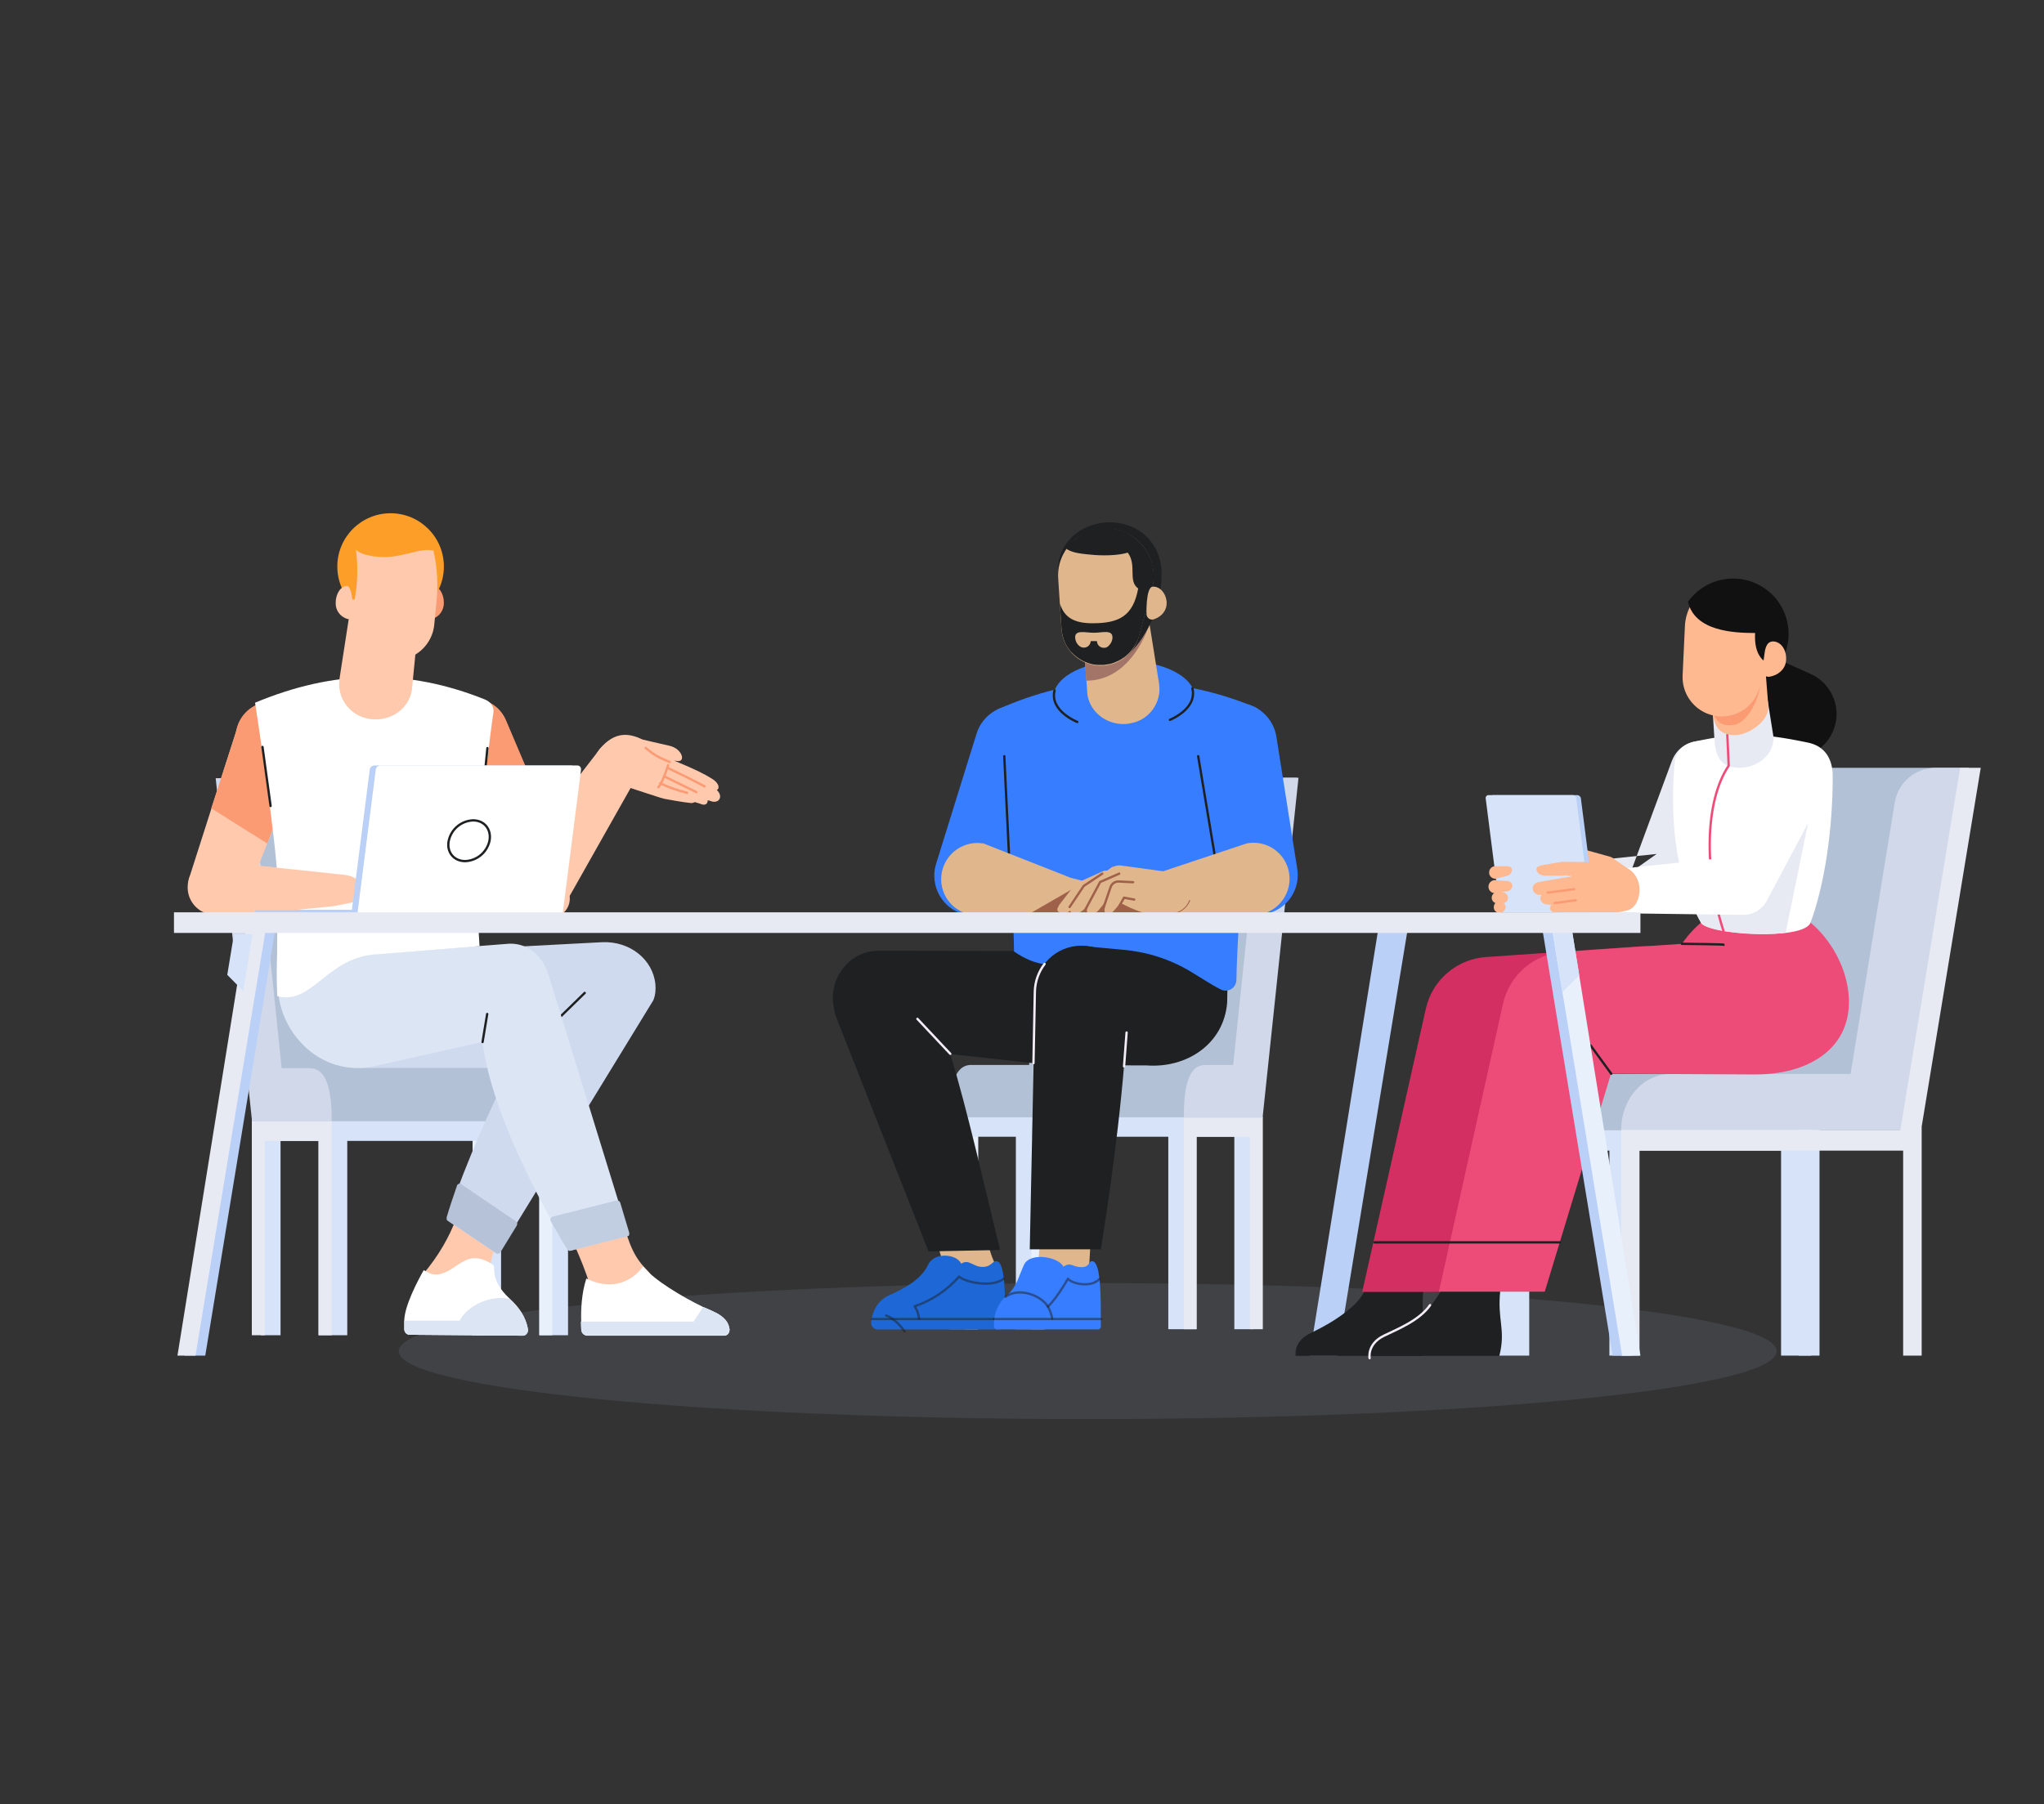 <?xml version="1.0" encoding="utf-8"?>
<!-- Generator: Adobe Illustrator 26.0.1, SVG Export Plug-In . SVG Version: 6.00 Build 0)  -->
<svg version="1.1" id="ea61258a-e793-48f7-8624-3c5ca462ffd9"
	 xmlns="http://www.w3.org/2000/svg" xmlns:xlink="http://www.w3.org/1999/xlink" x="0px" y="0px" viewBox="0 0 882.3 779"
	 style="enable-background:new 0 0 882.3 779;" xml:space="preserve">
<rect x="0" y="0" width="882.3" height="779" fill="#333333" stroke="none"/>
<style type="text/css">
	.st0{fill:none;}
	.st1{opacity:0.1;fill:#BBCFF2;enable-background:new    ;}
	.st2{fill-rule:evenodd;clip-rule:evenodd;fill:#B2C1D6;}
	.st3{fill-rule:evenodd;clip-rule:evenodd;fill:#D6E3F8;}
	.st4{fill-rule:evenodd;clip-rule:evenodd;fill:#D0D8EA;}
	.st5{fill-rule:evenodd;clip-rule:evenodd;fill:#E7EAF3;}
	.st6{fill-rule:evenodd;clip-rule:evenodd;fill:#E8F0FC;}
	.st7{fill-rule:evenodd;clip-rule:evenodd;fill:#E0B78D;}
	.st8{fill-rule:evenodd;clip-rule:evenodd;fill:#1D68D6;}
	.st9{opacity:0.5;fill:none;stroke:#1E2022;stroke-linecap:round;stroke-linejoin:round;enable-background:new    ;}
	.st10{fill-rule:evenodd;clip-rule:evenodd;fill:#1E2022;}
	.st11{fill:none;stroke:#F3EDF7;stroke-linecap:round;}
	.st12{fill-rule:evenodd;clip-rule:evenodd;fill:#377DFF;}
	.st13{fill:none;stroke:#1E2022;stroke-linecap:round;stroke-linejoin:round;}
	.st14{fill-rule:evenodd;clip-rule:evenodd;fill:#A37569;}
	.st15{fill-rule:evenodd;clip-rule:evenodd;fill:#A0614B;}
	.st16{fill:none;stroke:#A0614B;stroke-linecap:round;}
	.st17{fill-rule:evenodd;clip-rule:evenodd;fill:#FFC9AE;}
	.st18{fill-rule:evenodd;clip-rule:evenodd;fill:#FB9B73;}
	.st19{fill-rule:evenodd;clip-rule:evenodd;fill:#D0DAEF;}
	.st20{fill-rule:evenodd;clip-rule:evenodd;fill:#B6C2D8;}
	.st21{fill-rule:evenodd;clip-rule:evenodd;fill:#FFFFFF;}
	.st22{fill-rule:evenodd;clip-rule:evenodd;fill:#DCE5F4;}
	.st23{fill-rule:evenodd;clip-rule:evenodd;fill:#C1CDE0;}
	.st24{fill:none;stroke:#FB9B73;stroke-linecap:round;}
	.st25{fill-rule:evenodd;clip-rule:evenodd;fill:#FD9E28;}
	.st26{fill-rule:evenodd;clip-rule:evenodd;fill:#BAD0F7;}
	.st27{fill-rule:evenodd;clip-rule:evenodd;fill:#D32F62;}
	.st28{fill-rule:evenodd;clip-rule:evenodd;fill:#111111;}
	.st29{fill-rule:evenodd;clip-rule:evenodd;fill:#ED4C78;}
	.st30{fill:none;stroke:#ED4C78;stroke-linecap:round;stroke-linejoin:round;}
	.st31{fill-rule:evenodd;clip-rule:evenodd;fill:#FEB991;}
</style>
<rect id="canvas_background" x="-5.4" y="90.2" class="st0" width="469" height="352"/>
<path id="shadow-2" class="st1" d="M469.5,554c164.4,0,297.4,13,297.4,29.4s-133,29.3-297.4,29.3s-297.4-13-297.4-29.3
	S305.5,554,469.5,554z"/>
<path id="Fill-1" class="st2" d="M668.5,463.7h77l19.1-117.4c1.5-8.6,9-14.8,17.7-14.8h63.9l-25.8,156.3H647.1
	C647,474.4,656.6,463.7,668.5,463.7"/>
<polygon id="Fill-3" class="st3" points="694.7,487.8 703.6,487.8 781.8,487.8 781.8,585.3 777.8,585.3 774,585.3 768.8,585.3 
	768.8,496.8 703.6,496.8 703.6,585.3 694.7,585.3 694.7,496.8 660.1,496.8 660.1,585.3 656,585.3 652.1,585.3 647,585.3 647,496.8 
	647,487.8 "/>
<path id="Fill-5" class="st4" d="M721.1,463.7h77.7l19.1-117.4c1.5-8.6,9-14.8,17.7-14.8h14.2l-25.9,156.3H699.8
	C699.8,474.4,709.3,463.7,721.1,463.7"/>
<polygon id="Fill-7" class="st3" points="776.5,585.3 785.4,585.3 785.4,487.8 776.5,487.8 "/>
<polygon id="Fill-9" class="st5" points="707.7,487.8 707.7,487.8 820.3,487.8 846.1,331.5 855,331.5 829.5,486.4 829.5,585.3 
	821.5,585.3 821.5,496.8 707.7,496.8 707.7,585.3 699.8,585.3 699.8,496.8 699.8,487.8 "/>
<path id="Fill-45" class="st2" d="M419.2,459.8h25l11.5-110.1c1-8.1,5.4-13.9,10.7-13.9h93.3l-16,146.7H409.9
	C409.9,469.9,411.7,459.8,419.2,459.8"/>
<polygon id="Fill-46" class="st3" points="541.2,482.4 541.2,573.9 532.8,573.9 532.8,490.8 516.5,490.8 516.5,573.9 504.3,573.9 
	504.3,490.8 450.8,490.8 450.8,573.9 438.5,573.9 438.5,490.8 422.2,490.8 422.2,573.9 409.9,573.9 409.9,482.4 "/>
<polygon id="Fill-47" class="st6" points="445.2,573.9 450.8,573.9 450.8,490.8 445.2,490.8 "/>
<polygon id="Fill-48" class="st6" points="416.6,573.9 422.2,573.9 422.2,490.8 416.6,490.8 "/>
<polygon id="Fill-49" class="st5" points="516.5,482.4 539.5,482.4 545.1,482.4 545.1,490.8 545.1,573.9 539.5,573.9 539.5,490.8 
	516.5,490.8 516.5,573.9 511,573.9 511,490.8 511,482.4 "/>
<path id="Fill-50" class="st4" d="M520.3,459.8h12l11.5-110.1c1-8.1,5.4-13.9,10.7-13.9h6l-15.4,145.8v1H511
	C511,469.9,512.7,459.8,520.3,459.8"/>
<path id="Fill-51" class="st7" d="M425.6,533.3c2,9.2,3.5,11.2,4.7,14.4c5.9,15.5-19.1,21.9-22.3,3.3c-2.5-14.4-4-13.6-5.7-17.4
	C396,519.5,420.7,510.7,425.6,533.3"/>
<path id="Fill-52" class="st8" d="M430.5,544.6c3.4,1,3.4,14.8,3.4,26.6c0,1.5-1.3,2.8-2.8,2.8h-52.3c-1.6,0-2.8-1.3-2.8-2.8
	c0-0.1,0-0.2,0-0.3c0.4-3.5,2-9,7.7-11.6c8.6-3.8,14.4-7.8,16.9-13.2c2.7-5.7,12.4-4.7,14.3-0.5c3.4-2.2,5,1.4,9.2,1.4
	S428.3,544,430.5,544.6"/>
<path id="Stroke-53" class="st9" d="M433.3,552.1c-5.3,4.1-16.8,1.4-19.3-0.9c-5.2,5.9-11.8,10.3-19.2,12.8c1.1,1.6,1.7,3.4,1.9,5.3
	"/>
<path id="Stroke-54" class="st9" d="M390.5,574.9c-3.1-4.6-6.7-6.5-8-6.9"/>
<line id="Stroke-55" class="st9" x1="376.4" y1="569.5" x2="434" y2="569.5"/>
<path id="Fill-56" class="st10" d="M437.4,402.6l0.2,8l-58.6-0.1c-11.9,0.1-21,11.1-19.3,23.3l0,0c0,0.1,0,0.2,0.1,0.3
	c0.2,2.1,0.7,4.1,1.5,6l39.5,100.2l30.9-0.6c-7.3-29.8-14-59.9-21.5-84.6l43.8,4.8l40.9,0.1c17.2,1.3,33.3-9.1,34.8-27l0.6-30.3
	L437.4,402.6z"/>
<line id="Stroke-57" class="st11" x1="410.2" y1="455" x2="396" y2="439.9"/>
<path id="Fill-58" class="st12" d="M541.7,305.3c-8.7-3.6-17.7-6.4-26.9-8.2c-3.3-6.8-15.3-11.8-29.6-11.8c-14.7,0-27,5.3-29.8,12.4
	c-8.3,2.1-16.5,4.9-24.3,8.4c-1.5,0.7-2.4,2.3-2.1,3.9c7.6,39,8.7,100.8,8.7,100.8c5.1,3.5,9.5,5.1,13.3,5.5
	c4-5.2,10.3-8.1,16.9-7.7v-0.1l17.2,1.6c10.1,0.9,20,4.1,28.7,9.3c5,3,9.5,6,13.1,7.8c2.3,1.2,5.2,0.3,6.3-2.1
	c0.3-0.6,0.5-1.3,0.5-2v0c0.5-25.5,4.2-72.4,11.6-111C545.8,309.2,544.3,306.5,541.7,305.3"/>
<path id="Fill-59" class="st12" d="M415.8,394.7L415.8,394.7c9.1,2.6,18.6-2.7,21.2-11.9c0,0,0,0,0,0l17.9-56.2
	c2.6-9.2-2.8-18.8-12.1-21.4c-9.2-2.6-18.8,2.8-21.4,12l0,0l-17.5,56.3C401.4,382.7,406.8,392.1,415.8,394.7"/>
<line id="Stroke-60" class="st13" x1="433.5" y1="326.5" x2="435.5" y2="368.3"/>
<path id="Fill-61" class="st7" d="M487.5,312.4L487.5,312.4c-8.7,1.4-16.8-4.3-18.1-12.4l-2.2-30.6l28.2-4.9l4.9,30.6
	c1.3,8.2-4.3,15.9-12.4,17.2C487.7,312.4,487.6,312.4,487.5,312.4"/>
<path id="Fill-62" class="st14" d="M495.2,262.6l-28.2,4.9l1.9,26.4c14.5,0,23.4-12.8,27.3-24.5L495.2,262.6L495.2,262.6z"/>
<path id="Fill-63" class="st10" d="M501.4,247.7c0-13.2-10-22.2-22.3-22.2s-23.3,8.9-22.3,22.2c1,13.2,16.1,36.4,28.5,36.4
	C491.9,279,501.4,265.6,501.4,247.7"/>
<path id="Fill-64" class="st7" d="M456.8,250.1l1.4,21.5c0.6,9.4,8.8,16.4,18.1,15.8c7.2-0.5,13.3-5.5,15.2-12.4l5.7-20.7
	c3-11-3.4-22.4-14.4-25.4c-11-3-22.4,3.4-25.4,14.4C456.8,245.5,456.6,247.8,456.8,250.1"/>
<path id="Fill-69" class="st10" d="M493.1,235.4L493.1,235.4c-1.6-1.9-3.6-3.6-5.8-4.8c0,0-0.1,0-0.1-0.1c-0.8-0.5-1.7-0.9-2.6-1.2
	c-0.1,0-0.2-0.1-0.3-0.1c-0.4-0.2-0.9-0.3-1.4-0.4l0,0c-0.4-0.1-0.8-0.2-1.2-0.3c-0.2,0-0.2-0.1-0.4-0.1s-0.5-0.1-0.9-0.2
	c-0.1,0-0.3,0-0.4-0.1c-0.3-0.1-0.7-0.1-1-0.1h-0.2c-0.4,0-0.8-0.1-1.3-0.1h-1.4c-0.4,0-0.8,0.1-1.1,0.1h0
	c-4.3,0.5-8.2,2.3-11.4,5.2l0,0c-1.3,1.1-2.6,2.2-3.8,3.4c2.4,1.8,5.2,2.4,11.3,2.9c4.4,0.5,11.7,0.4,15.7-0.9
	c4.1,5.6-0.1,12.1,4.5,15.5c-2.2,11.8-8.1,15-19.7,15c-8.1,0-12.3-2.6-14.1-8.6l0.7,10.8c0.2,2.8,1,5.6,2.5,8c0.6,0.9,1.2,1.8,2,2.5
	c1.9,2,4.2,3.5,6.8,4.4c1.6,0.6,3.3,0.9,4.9,0.9h1.8c0.5,0,0.9-0.1,1.4-0.2l1.4-0.2c1.3-0.3,2.5-0.8,3.8-1.4
	c0.4-0.2,0.8-0.4,1.1-0.6c1.5-0.9,2.8-2,4-3.3c0.6-0.7,1.1-1.4,1.6-2.1c1-1.4,1.7-3,2.2-4.7l3.2-11.6l2.5-9.2
	C499.1,247.5,497.5,240.5,493.1,235.4"/>
<path id="Fill-70" class="st7" d="M494.9,265.2c0.1,1.4,1.2,2.4,2.6,2.3c0.3,0,0.5-0.1,0.8-0.2c3.4-1.2,5.4-4,5.3-7.1
	c-0.2-4-2.9-7.1-6-6.9S494.9,265.2,494.9,265.2"/>
<path id="Fill-71" class="st7" d="M472.2,273.2c-3.6,0-8.1-1.4-8.1,1.9c0,1.5,0.7,2.9,1.8,3.8c1.3,1.1,3.2,0.9,4.2-0.3
	c0.4-0.5,0.7-1.1,0.7-1.7v-0.1h2.7v0.1c0.1,1.7,1.5,2.9,3.2,2.8c0.6,0,1.3-0.3,1.7-0.7c1.1-1,1.8-2.4,1.8-3.8
	C480.2,271.7,475.8,273.2,472.2,273.2"/>
<path id="Fill-75" class="st12" d="M546,394.7L546,394.7c-9.3,1.7-18.3-4.5-19.9-13.9l-9.3-57c-1.7-9.4,4.6-18.4,14-20.1
	c9.4-1.7,18.4,4.6,20.1,14l9,57c1.7,9.3-4.4,18.2-13.7,19.9C546.1,394.6,546.1,394.6,546,394.7"/>
<line id="Stroke-76" class="st13" x1="524.6" y1="370.9" x2="517.2" y2="326.5"/>
<path id="Fill-77" class="st7" d="M501.4,376.4l36.9-12.3c8.5-1.5,16.6,4.1,18.1,12.6c1.5,8.4-4,16.4-12.3,18.1l-40.1-0.1
	c-7.6,0.6-11.5-3.4-10.5-8.2S497.7,377.5,501.4,376.4"/>
<path id="Stroke-78" class="st13" d="M455.2,298.1c-2.2,8.9,9.8,13.6,9.8,13.6"/>
<path id="Stroke-79" class="st13" d="M514.7,297.2c2.2,8.9-9.7,13.6-9.7,13.6"/>
<path id="Fill-80" class="st7" d="M504.1,390.5l-18-5.4l-23.9-6.1l-37.6-14.8c-8.5-1.5-16.6,4.2-18.1,12.7c-1.5,8.3,4,16.3,12.3,18
	l40-0.1c0.4,0.1,0.7,0.1,1.1,0.1h43.6c1.1,0,2.1-0.9,2.2-2C505.9,391.8,505.2,390.8,504.1,390.5"/>
<path id="Fill-81" class="st15" d="M504.1,390.5l-18-5.4l-17.6-4.5l-24.6,14.2h14.9c0.4,0.1,0.7,0.1,1.1,0.1h43.6
	c1.1,0,2.1-0.9,2.2-2C505.9,391.8,505.2,390.7,504.1,390.5"/>
<path id="Stroke-82" class="st16" d="M513.2,388.9c-1.4,3.2-4.5,5.3-8,5.3"/>
<path id="Fill-83" class="st7" d="M506.5,376.8l-22.5-3.1c-1.1-0.2-2.1,0-3.1,0.4c-0.4,0.1-0.8,0.2-1.1,0.4l-1.9,1.4
	c-0.6-0.1-1.1,0-1.7,0.2l-10.2,4.6c-0.3,0.1-0.5,0.2-0.8,0.3c-0.4,0.2-0.7,0.5-1,0.8l-0.4,0.4l-6.5,8.4c-0.7,1.3-1.4,2.2-0.4,3.1
	c0.6,0.6,2.6,1.4,5-0.5c0.1,0.2,0.2,0.3,0.3,0.5c0.6,0.6,2.7,1.4,5-0.5c0.6-0.5,1.5-1.3,2.5-2.1l-0.1,0.2c-0.4,1.3-0.9,2.1,0.2,2.9
	c0.7,0.5,2.7,0.8,4.5-1.3c0.9-1,2.3-2.9,3.6-4.5l-1,3.4c-0.2,1.3-0.4,2.1,0.7,2.5c1.1,0.3,2.4-0.1,3.1-1c1-1.1,2-2.2,2.8-3.5
	c4.9,2.5,9.8,4.6,12.4,4.6h9.3c4.9-0.1,8.8-4.1,8.7-8.9C513.8,381.1,510.7,377.5,506.5,376.8"/>
<polyline id="Stroke-84" class="st16" points="489.6,388.4 485.2,387.6 483.1,391.3 "/>
<polyline id="Stroke-85" class="st16" points="461.7,391.6 467.8,382.5 475.8,377.2 "/>
<polyline id="Stroke-86" class="st16" points="468.3,393.1 474.9,380.8 483.1,377.2 "/>
<path id="Stroke-87" class="st16" d="M476.2,392.3l3.2-9.3c0.5-1.5,2-2.5,3.6-2.4l6.1,0.3"/>
<path id="Fill-88" class="st7" d="M471.4,528.1c-0.9,9.4-1.2,19.4-1.5,22.7c-1.1,12.1-23.7,8.7-21.8-5.8c1.2-9.1,0.5-16.9,0.8-21.1
	C449.8,511.6,473.2,509.3,471.4,528.1"/>
<path id="Fill-89" class="st10" d="M475.2,539.4c6.3-39,11.6-84.5,11.6-111c0.1-11.1-8.8-20.1-19.9-20.1s-20.1,8.8-20.1,19.9
	l-2.3,111.2H475.2z"/>
<line id="Stroke-90" class="st11" x1="485.2" y1="460.4" x2="486.3" y2="445.8"/>
<path id="Stroke-91" class="st11" d="M450.9,416.2c-2.6,3.4-4.1,7.6-4.2,11.9l-0.6,30.9"/>
<path id="Fill-92" class="st12" d="M471.8,544.6c3.5,1,3.4,16,3.4,28.1c0,0.7-0.6,1.3-1.2,1.3c0,0,0,0,0,0h-43.6
	c-0.7,0-1.2-0.5-1.3-1.2c-0.4-5.1,1.6-10.1,5.5-13.5c4.5-4,4.9-7.8,7.4-13.2c2.7-5.7,15.1-3.4,17,0.8c3.4-2.2,3.8,0.2,7.8,0.2
	S469.7,544,471.8,544.6"/>
<path id="Stroke-93" class="st9" d="M474.7,552.1c-3.6,4.1-12,2.2-13.7,0c-5.6,9.6-8.7,12-8.7,12c1,1.6,1.6,3.5,1.9,5.3"/>
<line id="Stroke-94" class="st9" x1="475.4" y1="569.5" x2="429.1" y2="569.5"/>
<path id="Stroke-95" class="st9" d="M434,559.9c6-4.3,15.5-0.5,18.3,4.2"/>
<path id="Fill-96" class="st2" d="M235.9,461.2h-25.2L199,350c-1-8.1-5.5-14-10.8-14H93.9l16.2,148.2h135.1
	C245.2,471.5,243.4,461.2,235.9,461.2"/>
<polygon id="Fill-97" class="st3" points="112.6,484.1 112.6,576.5 121.1,576.5 121.1,492.6 137.5,492.6 137.5,576.5 149.9,576.5 
	149.9,492.6 204,492.6 204,576.5 216.3,576.5 216.3,492.6 232.8,492.6 232.8,576.5 245.2,576.5 245.2,484.1 "/>
<polygon id="Fill-98" class="st6" points="204,576.5 209.6,576.5 209.6,492.6 204,492.6 "/>
<polygon id="Fill-99" class="st6" points="232.8,576.5 238.4,576.5 238.4,492.6 232.8,492.6 "/>
<polygon id="Fill-100" class="st5" points="137.5,484.1 114.3,484.1 108.7,484.1 108.7,492.6 108.7,576.5 114.3,576.5 114.3,492.6 
	137.5,492.6 137.5,576.5 143.2,576.5 143.2,492.6 143.2,484.1 "/>
<path id="Fill-101" class="st4" d="M133.8,461.2h-12.2L110,350c-1-8.1-5.5-14-10.8-14h-6.1l15.6,147.2v1h34.5
	C143.2,471.6,141.4,461.3,133.8,461.2"/>
<path id="Fill-102" class="st17" d="M273.9,322.1c-4.7-3.7-11.5-3-15.2,1.6l-22.6,29.3l-18-42.4c-3.5-7.6-12.6-11-20.2-7.5
	s-11,12.6-7.5,20.2l0,0l29.4,60.6l0.4,0.9c1.2,2.7,3.2,4.9,5.7,6.5c7,4.2,16.1,2,20.3-5c0,0,0,0,0,0l30.2-53.5
	C279.4,328.3,278.2,325.5,273.9,322.1"/>
<path id="Fill-103" class="st18" d="M232,343l-13.8-32.5c-3.5-7.6-12.6-11-20.2-7.5s-11,12.6-7.5,20.2l19.8,40.7L232,343L232,343z"
	/>
<path id="Fill-104" class="st0" d="M233.6,339.5l-14.5-28.7c-3.7-8.2-13.4-11.8-21.5-8.1c-0.1,0-0.1,0-0.2,0.1
	c-8.2,3.8-11.8,13.6-8,21.8l14.3,31.1L233.6,339.5L233.6,339.5z"/>
<path id="Fill-104-2" class="st0" d="M233.6,339.5l-14.5-28.7c-3.7-8.2-13.4-11.8-21.5-8.1c-0.1,0-0.1,0-0.2,0.1
	c-8.2,3.8-11.8,13.6-8,21.8l14.3,31.1L233.6,339.5L233.6,339.5z"/>
<path id="Fill-105" class="st17" d="M156.7,383.9c-1.1-4.8-5.4-6.1-10-6.4l-35.1-3.7l20.3-52c1.9-8.2-3.2-16.4-11.4-18.3
	c-7.5-1.7-15,2.3-17.7,9.5l-20.7,64.7c-0.8,1.8-1.1,3.7-1.1,5.6c0.1,6.6,5.5,11.8,12.1,11.7c0,0,0,0,0,0c15.5,0,51.2-3.9,51.2-3.9
	C150.2,389.8,158.1,389.7,156.7,383.9"/>
<path id="Fill-106" class="st18" d="M115.4,364.2l16.9-46c0-8.4-6.9-15.3-15.4-15.2c-7.7,0-14.1,5.8-15.1,13.4L91.2,349L115.4,364.2
	L115.4,364.2z"/>
<path id="Fill-107" class="st0" d="M124.4,356.3c1.5-5,3-10,4.4-15.2c1.7-6.2,3.4-12.4,4.9-18.8c2.1-9.2-3.7-18.3-12.9-20.3
	c-8.2-1.8-16.6,2.6-19.6,10.5c-2.2,6.1-4.3,12.2-6.3,18.3c-1.7,5.2-3.3,10.5-4.9,15.7L124.4,356.3L124.4,356.3z"/>
<path id="Fill-107-2" class="st0" d="M124.4,356.3c1.5-5,3-10,4.4-15.2c1.7-6.2,3.4-12.4,4.9-18.8c2.1-9.2-3.7-18.3-12.9-20.3
	c-8.2-1.8-16.6,2.6-19.6,10.5c-2.2,6.1-4.3,12.2-6.3,18.3c-1.7,5.2-3.3,10.5-4.9,15.7L124.4,356.3L124.4,356.3z"/>
<path id="Fill-108" class="st17" d="M210.7,552.6c1.3-6,0.2-12,8.6-22.8c15.2-17.7-13.9-29-19.9-12.8c0,0-2.1,16-17,33.4
	C175.6,564.3,201.6,576.2,210.7,552.6"/>
<path id="Fill-109" class="st19" d="M282.9,425c-1-10.7-11-18.7-22.9-18.2l-121.8,6.4l-0.5,10.1c-0.5,11.1,7.3,30.8,17.6,37.8h57.6
	l9-2.6c-14,26.6-25.4,56.3-29,68.3l21.9,14.8c0,0,66.7-108.8,67.2-109.7c0.5-1.2,0.8-2.5,0.9-3.7C283,427.1,283,426,282.9,425"/>
<line id="Stroke-110" class="st13" x1="226.9" y1="453.6" x2="252.4" y2="428.7"/>
<path id="Fill-111" class="st20" d="M197.2,512.1c-1.8,5.2-3.3,9.7-4.4,13.5c-0.1,0.5,0,1.1,0.5,1.4l20.9,14.1
	c0.6,0.4,1.4,0.2,1.8-0.4c0,0,0,0,0,0l7.1-11.6c0.3-0.6,0.2-1.3-0.4-1.8l-23.6-16c-0.6-0.4-1.3-0.3-1.7,0.3
	C197.3,511.8,197.2,511.9,197.2,512.1"/>
<path id="Fill-112" class="st21" d="M227.9,573.9c-0.9-5.3-3.9-9.5-7.8-13.1c-4.7-4.3-7-8.7-6.8-13.7c-0.1-0.3-0.2-0.6-0.3-0.9
	c-11.3-7.7-14.9,1.8-22.7,3.8c-3.8,1-5.6-0.8-7.4-1.6c-2.6,4.6-8.3,15.4-8.4,21.8v3.7c0,1.3,1,2.4,2.3,2.4l48.8,0.4
	c1.3,0,2.3-1.1,2.3-2.4C227.9,574.1,227.9,574,227.9,573.9"/>
<path id="Fill-113" class="st22" d="M198.4,570.2c3.6-7,14.3-11.3,21.7-9.3c3.9,3.6,6.9,7.7,7.8,13.1c0.2,1.3-0.7,2.5-1.9,2.7
	c-0.1,0-0.3,0-0.4,0l-48.8-0.4c-1.3,0-2.3-1.1-2.3-2.4c0,0,0,0,0,0v-3.7L198.4,570.2z"/>
<path id="Fill-114" class="st17" d="M279.8,548.9c-5.8-5.7-8-10.5-11.6-23.7c-6.2-16.1-29.8-7-22.2,8.2c0,0,7.6,15.5,9.5,25.1
	c0,0.1-0.3,1.8-0.3,1.8C252.2,576.1,293.1,564.3,279.8,548.9"/>
<path id="Fill-115" class="st21" d="M314.9,573.9c-0.3-2.6-1.8-5.4-7.3-7.8c-1.3-0.6-2.6-1.2-4.1-1.8c-9.3-4.5-21.4-11.8-25.9-17.5
	c-7.9,10.4-18.5,8.3-24.5,5.2c-2.1,6.4-2.4,13.7-2.2,18.7c0,1.5,0.1,2.9,0.2,3.8c0.1,1.2,1.1,2.1,2.3,2.2h59.1
	c1.3,0.1,2.3-0.9,2.4-2.2C315,574.2,314.9,574.1,314.9,573.9"/>
<path id="Fill-116" class="st22" d="M314.9,573.9c-0.3-2.6-1.8-5.4-7.3-7.8c-1.3-0.6-2.6-1.2-4.1-1.8l-4.1,6.3h-48.7
	c0,1.5,0.1,2.9,0.2,3.8c0.1,1.2,1.1,2.1,2.3,2.2h59.1c1.3,0.1,2.4-0.8,2.5-2.1C315,574.3,314.9,574.1,314.9,573.9"/>
<path id="Fill-117" class="st22" d="M271.5,533.5L236.8,421c-0.7-2.3-1.7-4.6-3.1-6.5l-0.1-0.1c-3.3-4.7-8.8-7.4-14.5-6.9l-99.4,7.8
	l0.2,10.1c0.2,11.1,5.3,21.5,14,28.5c7.7,6.2,17.7,8.6,27.4,6.5l46.9-10.5c4.6,33.4,27.9,74.3,37.5,90.2L271.5,533.5L271.5,533.5z"
	/>
<path id="Fill-118" class="st23" d="M237.7,527.2c2.7,4.8,5.1,8.9,7.2,12.2c0.3,0.5,0.9,0.7,1.4,0.6l24.4-6.2
	c0.7-0.1,1.1-0.8,0.9-1.4c0-0.1,0-0.1,0-0.2l-3.9-13c-0.2-0.6-0.9-1-1.5-0.9l-27.6,7c-0.7,0.2-1.2,0.9-1,1.6
	C237.6,527,237.7,527.1,237.7,527.2"/>
<line id="Stroke-119" class="st13" x1="208.3" y1="449.9" x2="210.3" y2="437.8"/>
<path id="Fill-120" class="st21" d="M209.3,302c-33.4-13.4-65.2-12.8-99.2,1.4c0,0,9.7,62.6,9.7,78.3c0,8.3-0.1,20.8-0.2,30.9
	c-0.1,3.1-0.3,10.4,0.1,17.5c15.4,4,21.3-17.2,43.4-18.1l43.9-3.5c-0.6-9.4-1.2-19.3-1.2-26.9c0-13.2,5-59.9,7.2-74.1
	C213.3,305,211.6,302.9,209.3,302"/>
<path id="Fill-120-2" class="st0" d="M209.3,302c-33.4-13.4-65.2-12.8-99.2,1.4c0,0,9.7,62.6,9.7,78.3c0,8.3-0.1,20.8-0.2,30.9
	c-0.1,3.1-0.3,10.4,0.1,17.5c15.4,4,21.3-17.2,43.4-18.1l43.9-3.5c-0.6-9.4-1.2-19.3-1.2-26.9c0-13.2,5-59.9,7.2-74.1
	C213.3,305,211.6,302.9,209.3,302"/>
<path id="Fill-121" class="st17" d="M309.4,341.1c1.4-0.7,1-3-2.1-4.9c-3.8-2.3-6.5-3.7-16.3-7.8c0.6,0.1,1,0.1,1.5,0.2
	c3.5,0.4,2.1-5.3-3.5-6.6c-4.5-1-11.6-2.7-11.6-2.7c-5.2-2.4-11.7-4.3-18.8,4.4c-0.1,0.1-0.2,0.3-0.3,0.5c-4.4,5.7,3,11.1,8.1,13.6
	c2.1,1,3.9,1.8,5.7,2.4l0,0c1.7,0.6,12.9,4.2,12.9,4.2l1.8,0.5c2.2,0.4,8.1,1.5,11.3,1.8c0.6,0.1,1.3-0.1,1.8-0.4
	c1.3,0.4,2.4,0.7,3.1,1c1.7,0.5,2.5-0.5,2.5-1.8c0.8,0.2,1.4,0.4,2,0.6C310.9,346.7,312,343.4,309.4,341.1"/>
<path id="Stroke-122" class="st24" d="M278.7,322.9c4.1,3.6,6.4,4.4,10.4,6.1"/>
<path id="Stroke-123" class="st24" d="M288.4,330.4c0,0-2.2,7.1-4.2,9.5"/>
<path id="Stroke-124" class="st24" d="M304.1,339.5c-5.3-2.9-16-8-16-8"/>
<line id="Stroke-125" class="st24" x1="300.6" y1="342" x2="286.9" y2="335.3"/>
<path id="Stroke-126" class="st24" d="M296.6,342.3c-4-1-7.9-2.3-11.6-4.1"/>
<line id="Stroke-127" class="st24" x1="237" y1="351.8" x2="226.9" y2="365.1"/>
<line id="Stroke-128" class="st13" x1="116.8" y1="348" x2="113.3" y2="322.5"/>
<line id="Stroke-129" class="st13" x1="207.9" y1="348.4" x2="210.4" y2="323"/>
<path id="Fill-130" class="st18" d="M183.9,264.8c-0.1,1.2,0.8,2.3,2,2.5c0.3,0,0.5,0,0.8-0.1c3-1,4.9-3.7,4.9-6.9
	c0-4-2.1-7.3-4.9-7.3C184,253.1,183.9,264.8,183.9,264.8"/>
<path id="Fill-131" class="st25" d="M145.6,244.6c0-12.7,10.3-23,23-23s23,10.3,23,23s-10.3,23-23,23l0,0
	C155.9,267.6,145.6,257.3,145.6,244.6"/>
<path id="Fill-132" class="st17" d="M159.4,310.4L159.4,310.4c8.8,1.4,17.1-4.1,18.4-12.5l3-30.8l-29.4-5.4l-4.8,31
	c-1.4,8.3,4.1,16.1,12.4,17.6C159.2,310.3,159.3,310.4,159.4,310.4"/>
<path id="Fill-134" class="st17" d="M188.7,256.5c0.3-6.3-0.2-12.6-1.6-18.8c-4.9-1-9.3,1.3-16.9,2.5c-6.2,1-14.5-0.4-16.6-2.9
	c1,7.1,0.8,14.4-0.5,21.5l0,0c-1.1-0.1-2,0.8-2.1,1.8c0,0.2,0,0.4,0.1,0.6l2.6,10.7c2.2,9.2,11.5,14.9,20.7,12.7
	c7.3-1.7,12.6-8,13.1-15.4L188.7,256.5L188.7,256.5z"/>
<path id="Fill-137" class="st17" d="M152.6,264.8c0.1,1.2-0.8,2.3-2,2.5c-0.3,0-0.5,0-0.8-0.1c-3-1-5-3.7-4.9-6.9
	c0-4,2.2-7.3,4.9-7.3C152.3,253.1,152.6,264.8,152.6,264.8"/>
<path id="Fill-143" class="st17" d="M230.8,396c2.3,0.3,4.6,0.5,6.9,0.4c1.6-0.1,3.2-0.6,4.5-1.5c0.1,0,0.1-0.1,0.2-0.1
	c3.8-2.7,4.7-7.9,2-11.6c-1.2-1.7-3.1-2.9-5.2-3.4c-3.1-0.6-6.4-1.2-9.3-1.6c-5.7-0.9-13.8-1.8-13.5,4.6
	C216.7,387.8,222.5,394.7,230.8,396"/>
<path id="Fill-144" class="st17" d="M156.7,383.9c-1.1-4.8-5.4-6.1-10-6.4l-35.1-3.7L97.7,395c17-0.6,46.7-3.8,46.7-3.8
	C150.3,389.8,158.1,389.7,156.7,383.9"/>
<path id="Fill-145" class="st26" d="M246.6,330.5h-85c-1,0-1.9,0.8-2,1.8l-7.7,60.5H110v1c0,1,0.8,1.8,1.8,1.8h126.5
	c1,0,1.9-0.8,2-1.8l7.8-61.3c0.2-0.8-0.3-1.7-1.2-1.9C246.9,330.5,246.8,330.5,246.6,330.5"/>
<path id="Fill-146" class="st21" d="M249.2,330.5h-85c-1,0-1.9,0.8-2,1.8l-7.8,61.3c-0.1,0.9,0.4,1.7,1.3,1.8c0.1,0,0.2,0,0.3,0h85
	c1,0,1.9-0.8,2-1.8l7.8-61.3c0.1-0.9-0.5-1.7-1.4-1.8C249.3,330.5,249.3,330.5,249.2,330.5"/>
<path id="Stroke-147" class="st13" d="M211.3,363c0.9-4.9-2.2-8.8-7.1-8.8c-5.1,0.2-9.4,3.8-10.5,8.8c-1,4.9,2.2,8.8,7.1,8.8
	C205.9,371.6,210.2,368,211.3,363z"/>
<polygon id="Fill-148" class="st26" points="594.7,402.6 565.3,585.3 577.3,585.3 607.4,402.6 "/>
<path id="Fill-192" class="st10" d="M585.4,562.5c-5.6,5.8-13.9,10.3-19.9,13.2c-7.4,3.6-6.2,9.7-6.2,9.7h54.7
	c2.9-11.5-1-15.4,0.4-28.2c1.4-16.7-21.1-19.1-25.1-1.3C589.3,555.9,589.3,558.4,585.4,562.5"/>
<path id="Fill-193" class="st27" d="M738.8,436.9c0.5-15.2-11.4-27.9-26.6-28.4c-0.9,0-1.9,0-2.8,0l-67.8,4.7
	c-12.7,0.8-23.3,9.9-26.1,22.2L588,557.8h49.5l28.7-94.4h45.2C726.2,463.4,738.3,451.7,738.8,436.9"/>
<path id="Fill-194" class="st10" d="M618.6,562.5c-4.6,6.6-13.9,10.3-20,13.2c-7.4,3.6-6.1,9.7-6.1,9.7h54.7
	c2.9-11.5-1-15.4,0.4-28.2c3-15.5-17.6-23.2-25.1-1.3C622.5,555.9,623.2,556,618.6,562.5"/>
<path id="Stroke-195" class="st11" d="M617.3,563.5c-4.6,6.6-13.9,10.3-19.9,13.2c-7.4,3.6-6.2,9.7-6.2,9.7"/>
<path id="Fill-196" class="st28" d="M756.6,300.5c-4.3,9.5,0,20.8,9.5,25s20.8,0,25-9.5c4.3-9.5,0-20.7-9.5-25l-17.2-7.7
	L756.6,300.5z"/>
<path id="Fill-197" class="st5" d="M748.4,340.1l-20.8,46l-0.5,1c-1.9,4.3-6.1,7-10.8,6.9l-53.8-0.7c-5.3,0-9.5-4.3-9.5-9.5
	c0-4.9,3.7-9,8.6-9.5l53.5-5.6l-11.2,7.9l17.7-47.9c2.7-7.3,10.2-10.4,17.4-8c7.4,2.5,12.3,11.2,9.6,18.6c-0.1,0.2-0.2,0.5-0.3,0.7"
	/>
<path id="Fill-198" class="st29" d="M757.9,389.1c-13,0-24.6,7.8-31.9,18.4l-51.1,3.5c-12.7,0.8-23.3,9.9-26.1,22.3l-27.7,124.4
	h45.7l28.6-94.1l61.3,0.3h1.1c22.3,0,40.3-10.6,40.3-31.3S780.2,389.1,757.9,389.1"/>
<path id="Fill-199" class="st21" d="M780.3,320.6c7,1.4,10.8,6.5,10.8,14.6c0,23.4-3.6,47.1-9.6,63.2c-3,7.8-44.4,5.2-47.3,0
	c-12.1-21.7-13.2-48.3-11.3-69.3c0.4-4.5,3.6-7.8,8.5-8.9C749.5,316.3,759.3,316.2,780.3,320.6"/>
<path id="Fill-200" class="st5" d="M782.9,343.4c0.1-0.2,1.8-17.6-5.9-19.3c-7.7-1.7-15.2,3.2-16.9,10.9c0,0,0,0,0,0l-9.7,44.4
	l-21.5,7.1c1.5,4.1,3.3,8,5.4,11.8c2,3.7,23.1,6.1,36.5,4.4L782.9,343.4z"/>
<line id="Stroke-201" class="st13" x1="695.5" y1="463.6" x2="686.6" y2="451.4"/>
<line id="Stroke-202" class="st13" x1="673.3" y1="536.4" x2="593.3" y2="536.4"/>
<path id="Fill-203" class="st5" d="M750.7,331.5c8.5,0,15.3-6.2,14.8-13.5l-3.2-20.1l-23.5,1.4l1.2,19.2
	C740.4,325.8,742.1,331.5,750.7,331.5"/>
<path id="Stroke-204" class="st30" d="M745.6,317.3l0.6,13.3c-10.3,15.2-10.7,45.1-2.3,71.2"/>
<path id="Fill-205" class="st31" d="M749,317.4c5.7,0,14.8-6.1,14.3-12.5l-1.1-14l-24.1,2l1.1,14C739.8,313.2,741.7,317.4,749,317.4
	"/>
<path id="Fill-206" class="st18" d="M748.3,313c7.1-1.1,12.2-14.1,11.7-20.4l1.4-6.1l-24.1,2l1.1,14
	C739,308.9,741.1,314.1,748.3,313"/>
<path id="Fill-207" class="st31" d="M766.8,278.8l-7.9,19.9c-3.5,8.7-13.3,12.9-22,9.4c-6.6-2.7-10.9-9.2-10.6-16.4l1-21.4
	c0.5-11.3,10.1-20,21.4-19.5s20,10.1,19.5,21.4C768.1,274.4,767.6,276.6,766.8,278.8"/>
<path id="Fill-208" class="st28" d="M762.1,254.3c-10.7-7.7-25.6-5.3-33.4,5.4c0,0,0,0.1-0.1,0.1c3,12.7,19.6,13.5,29,13.5
	c-0.2,3.3-0.2,12,7.5,13.8c0.1-0.2,0.1-0.4,0.1-0.6c0.5,0.8,1.4,1.2,2.3,1.3C775.3,276.9,772.8,262,762.1,254.3"/>
<path id="Fill-209" class="st31" d="M761.7,281.9l-1,7.3c-0.2,1.5,0.9,2.8,2.4,3c0.2,0,0.4,0,0.6,0c3.8-0.6,6.7-3.1,7.2-6.5
	c0.6-4.3-1.6-8.2-4.9-8.7S762,279.8,761.7,281.9"/>
<path id="Fill-216" class="st21" d="M781,322.2c-7.1-3.3-15.5-0.2-18.8,7c0,0,0,0,0,0l-19,41.3l-45.6,4.8c-5.2,0.5-9.1,5.1-8.6,10.4
	c0.5,4.9,4.6,8.7,9.5,8.6l53.8,0.7c4.3,0.1,8.3-2.3,10.3-6l25-47.1c0.2-0.2,0.2-0.5,0.4-0.7C791.2,334,788.1,325.6,781,322.2"/>
<path id="Fill-217" class="st31" d="M703.8,375.8c0,0-6.6-4.5-7-4.9c-0.7-0.6-1.6-1-2.5-1.2l-13.7-3.8c-0.7-0.2-1.4,0.2-1.6,0.9
	c0,0.2-0.1,0.4,0,0.5c0,1.8,0.9,3.4,2.4,4.3l6.1,3.9c0,0-0.5,2.9,6.5,7.3C701.4,387.5,708.8,379.2,703.8,375.8"/>
<path id="Fill-218" class="st26" d="M687.3,393.9H651c-0.8,0-1.5-0.6-1.6-1.4l-6.1-47.8c-0.1-0.7,0.4-1.3,1-1.4c0.1,0,0.1,0,0.2,0
	h36.3c0.8,0,1.5,0.6,1.6,1.4l6.1,47.8c0.1,0.7-0.4,1.3-1.1,1.4C687.4,393.9,687.3,393.9,687.3,393.9"/>
<path id="Fill-219" class="st3" d="M685.3,393.9H649c-0.8,0-1.5-0.6-1.6-1.4l-6.1-47.8c-0.1-0.7,0.4-1.3,1-1.4c0.1,0,0.1,0,0.2,0
	h36.3c0.8,0,1.5,0.6,1.6,1.4l6.1,47.8c0.1,0.6-0.2,1.3-0.9,1.4C685.5,393.9,685.4,393.9,685.3,393.9"/>
<path id="Fill-220" class="st31" d="M699.5,374c-3.7-0.7-15.2-1.8-15.2-1.8l0,0l-9.2-0.1c-0.4-0.1-0.8,0-1.2,0.1h-0.3l-8.2,1.4
	c-1.3,0.4-2.2,0.6-2.2,1.8c0.1,0.8,1,2.6,3.6,2.7s8.5-0.1,8.5-0.1c0.1,0,0.2,0,0.2-0.1l2.6,0.3c0,0.1-0.1,0.2-0.1,0.3
	c-5.9,0.9-10.3,1.8-13.6,2.3c-4.5,0.8-3.1,5.8,0.6,5.6h0.4c-1.2,1.4-0.2,3.9,2.2,4.1c0.6,0,1.3,0.1,2.1,0.2
	c-1.3,1.2-0.6,3.2,1.8,3.3c4.1,0.2,12.8,0.1,12.8,0.1l0,0c11.7,1,16.2-0.6,18.4-1.1C709.3,391,710.5,376.1,699.5,374"/>
<line id="Stroke-221" class="st24" x1="668" y1="385.4" x2="679.5" y2="383.9"/>
<line id="Stroke-222" class="st24" x1="671" y1="389.9" x2="680.2" y2="388.7"/>
<path id="Fill-223" class="st31" d="M650.3,378.2l-4.2,1.1c-1.4,0.4-2.8-0.5-3.2-1.8c-0.1-0.2-0.1-0.4-0.1-0.6v-0.3
	c0-1.4,1.2-2.6,2.6-2.6h4.2c1.2,0,3,0.1,3,1.3C652.8,376.7,651.7,378,650.3,378.2"/>
<path id="Fill-224" class="st31" d="M652.8,382.5c0-1.1-0.9-2.1-2-2.1l-5.3-0.4c-1.6-0.1-2.9,1.1-3,2.7c0,0,0,0.1,0,0.1
	c0,1.5,1.1,2.7,2.5,2.8c-0.7,0.4-1.1,1.2-1.1,2c0,1,0.6,1.9,1.6,2.3c-0.5,0.5-0.7,1.1-0.7,1.8v0.1c0,1.3,1.1,2.3,2.4,2.3
	c0.1,0,0.3,0,0.4-0.1l0.5-0.1c1.3-0.3,2-1.6,1.7-2.8c-0.1-0.5-0.4-0.9-0.7-1.2l0,0c1-0.2,1.8-1,1.8-2.1v-0.4c-0.1-1.1-1-2-2.1-2.1
	l-0.6-0.1l2.6-0.4C652,384.5,652.7,383.5,652.8,382.5"/>
<path id="Stroke-225" class="st13" d="M726,407.5c19.5,0.2,18,0.4,18,0.4"/>
<polygon id="Fill-226" class="st26" points="675,402.6 666,402.6 696.1,585.3 705,585.3 "/>
<polygon id="Fill-227" class="st6" points="678.7,402.6 670.2,402.6 700.2,585.3 708.1,585.3 "/>
<polygon id="Fill-228" class="st3" points="670.2,402.6 674.4,428.4 681.7,421.1 678.7,402.6 "/>
<polygon id="Fill-229" class="st26" points="118.6,402.6 88.6,585.3 79.7,585.3 109.7,402.6 "/>
<polygon id="Fill-230" class="st5" points="114.5,402.6 84.4,585.3 76.6,585.3 106,402.6 "/>
<polygon id="Fill-231" class="st3" points="109,403.3 105,427.9 98.1,420.9 101,403.3 "/>
<polygon id="Fill-232" class="st5" points="75.1,402.8 708.1,402.8 708.1,393.9 75.1,393.9 "/>
</svg>
